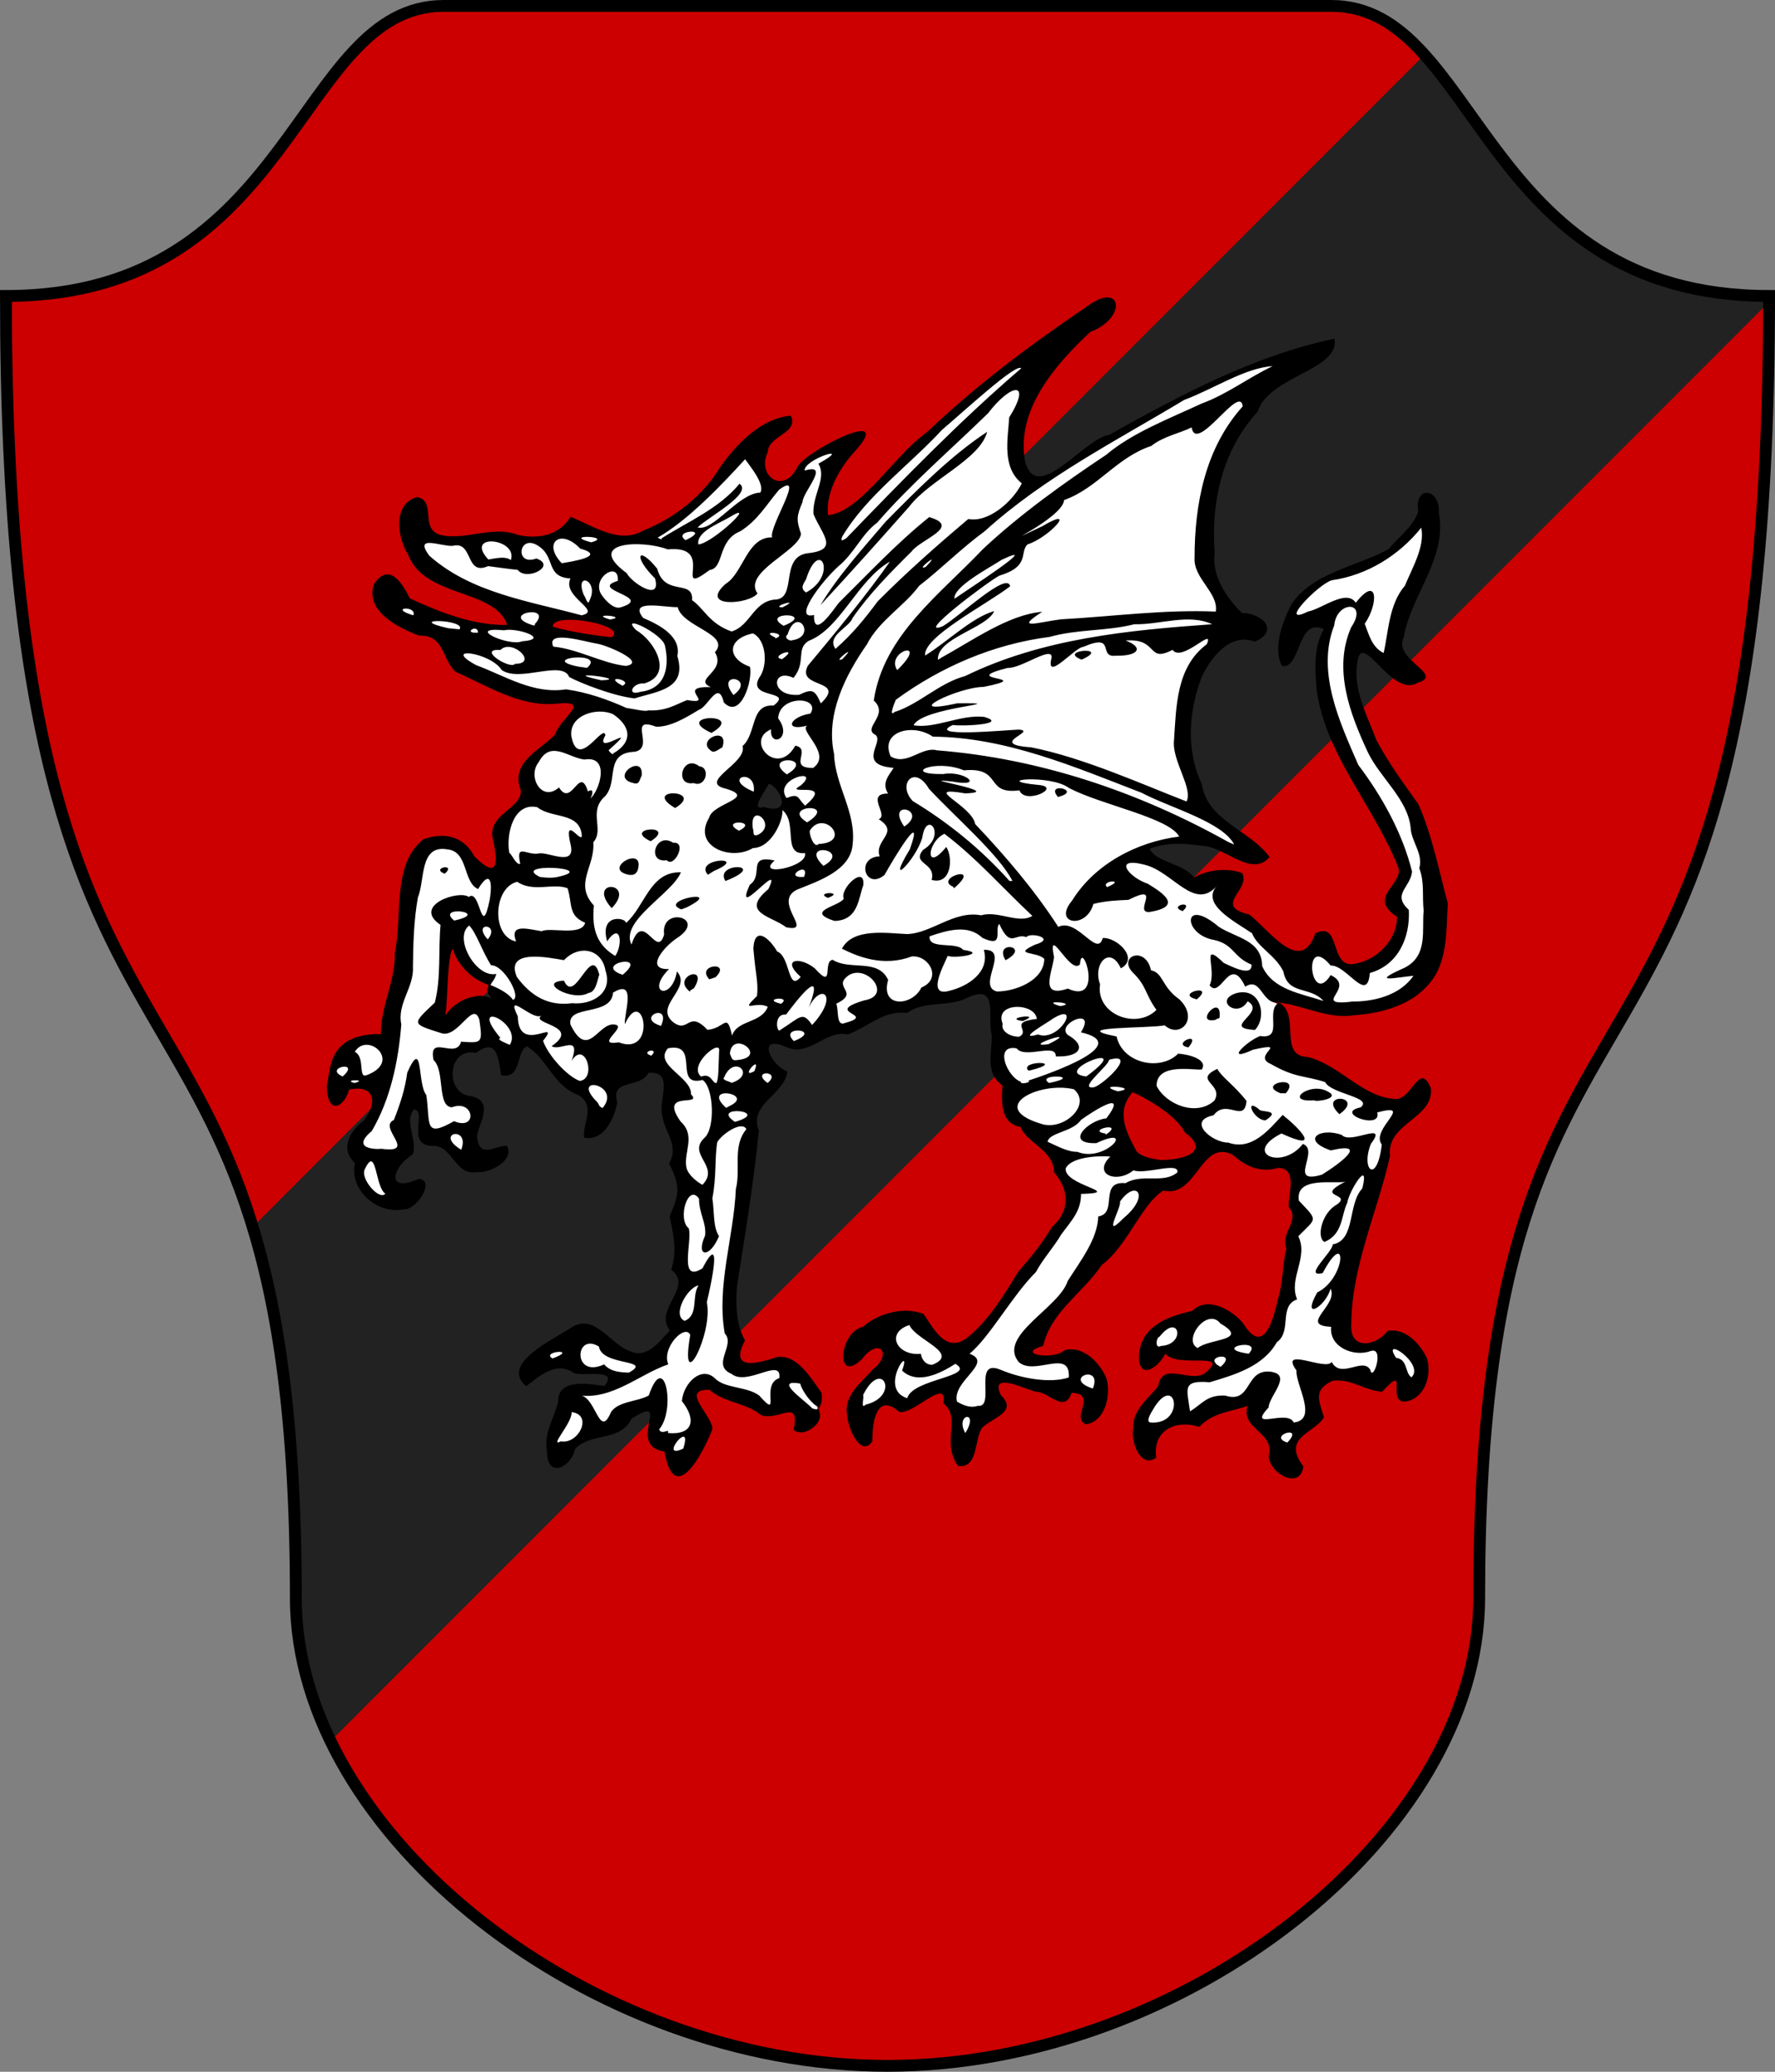 <?xml version="1.0" encoding="utf-8" standalone="no"?>
<!DOCTYPE svg PUBLIC "-//W3C//DTD SVG 1.1//EN" "http://www.w3.org/Graphics/SVG/1.1/DTD/svg11.dtd">
<svg width="120px" height="140px"
     viewBox="0 0 300 350"
     id=""
     xmlns="http://www.w3.org/2000/svg">
    <rect x="0" y="0" width="300" height="350" fill="#808080" stroke="none"/>
    <defs>
        <style type="text/css"><![CDATA[
            .shield {
                fill: #cc0000;
            }
            .border {
                fill: none;
                stroke: #000000;
                stroke-width: 2;
            }
            .pattern {
                fill: #222222;
            }
            #charge_fill {
                fill: #ffffff;
            }
            #charge_outline {
                fill: #000000;
            }
        ]]></style>
        <style type="text/css"><![CDATA[
            .pattern {
                clip-path: url(#boundary);
            }
        ]]></style>
        <clipPath id="boundary">
            <path d="M 75,1 C 50,1 50,50 1,50 C 1,200 50,150 50,270 C 50,310 100,349 150,349 C 200,349 250,310 250,270 C 250,150 299,200 299,50 C 250,50 250,1 225,1 C 200,1 100,1 75,1 z" id="boundary-italian" class="boundary" />
        </clipPath>
    </defs>

    <g>
        <path d="M 75,1 C 50,1 50,50 1,50 C 1,200 50,150 50,270 C 50,310 100,349 150,349 C 200,349 250,310 250,270 C 250,150 299,200 299,50 C 250,50 250,1 225,1 C 200,1 100,1 75,1 z" id="italian" class="shield" />
        <path d="M 275,-25 L 0,250 L 0,350 L 325,25 z" id="bend_sinister" class="pattern" />
        <path id="charge_fill" d="m 186.94,50.8 c -4.98,1.93 -9,5.94 -13.47,8.84 -9.05,6.91 -17.81,14.23 -25.48,22.69 -2.37,2.38 -4.93,5.06 -8.49,5.28 -0.86,-5.58 3.28,-9.9 6.28,-13.97 -0.49,-0.85 -2.69,0.59 -3.66,0.81 -3.2,1.54 -6.38,3.39 -8.21,6.5 -2.55,2.56 -6.22,-1.07 -4.91,-3.93 0.15,-2.67 2.76,-3.54 4.31,-5.29 0.51,-2.01 -2.6,0 -3.4,0.13 -6.99,3.57 -9.17,12.04 -16.1,15.75 -3.65,2.22 -7.96,4.74 -12.25,2.56 -1.738,-0.48 -3.521,-1.92 -5.06,-2.06 -2.493,3.73 -7.646,3.42 -11.469,2.25 -3.955,-0.44 -8.84,2.32 -12.219,-0.38 -1.674,-1.26 0.07,-5.34 -2.562,-5.37 -3.688,1.76 -2.19,6.78 -0.562,9.53 3.317,6.6 13.691,4.54 16.5,11.31 0.06,1.48 -3.508,0.27 -4.876,0.31 -4.318,-0.8 -8.684,-2.34 -12.5,-4.43 -0.766,-1.61 -2.565,-5.11 -4.593,-3.13 -2.491,3.06 1.52,6.61 4.381,7.7 2.235,1.34 5.744,0.8 6.655,3.84 0.799,2.91 3.087,4.15 5.732,5.15 4.606,2.34 9.7,4.24 15.013,3.44 2.316,0 1.147,2.69 -0.103,3.47 -1.442,2.28 -3.209,4.37 -5.531,5.88 -2.041,1.42 -2.732,4 -1.835,6.21 -0.385,3.37 -6.069,4.32 -4.625,8.25 0.273,1.43 1.209,5.19 -1.25,4.94 -3.214,-1.01 -4.024,-5.71 -7.875,-5.35 -5.172,-0.34 -6.502,5.92 -6.753,10 -0.242,6.65 -0.912,13.32 -2.778,19.63 -0.425,2.12 0.162,4.62 -2.75,3.94 -4.062,0 -6.708,3.76 -6.649,7.56 -0.306,0.96 -0.09,4.38 1.555,3.12 0.982,-1.15 1.118,-2.97 3.063,-2.53 2.859,-0.34 3.721,3.23 2.156,5.1 -1.459,1.95 -4.773,4.31 -2.844,7 1.288,1.4 0.02,4.15 1.813,5.71 2.246,3.6 9.658,3.97 9.75,-1.31 -1.349,-0.36 -4.214,1.61 -4.969,-0.65 -0.437,-2.39 2.374,-3.52 3.063,-5.19 0.08,-2.21 -1.801,-5.8 0.593,-7.16 2.975,0.73 -0.716,5.87 2.781,6.16 3.761,-0.55 4.379,5.38 8.188,4.44 1.755,-0.11 4.83,-1.35 4.312,-3.44 -1.657,0.55 -4.629,1.48 -5.062,-1.13 -0.837,-2.28 2.659,-5.42 0.03,-7.06 -3.899,0.16 -5.749,-5.2 -2.969,-7.75 1.38,-1.16 3.287,-0.63 4.719,-1.65 2.851,-0.58 2.514,3.48 3.407,4.74 2.519,-0.23 1.344,-5.05 3.906,-4.87 3.517,2.24 4.921,7.04 9.094,8.5 2.543,1.52 0.577,5.02 0.968,6.91 3.275,-0.29 4.605,-4.39 4.285,-7.19 0.64,-2.63 4.74,-1.4 5.59,-3.85 2.65,-0.69 4.06,2.01 3.3,4.25 -1.65,4.08 3.11,7.7 1.08,11.6 1.73,2.69 1.66,6.16 0.1,8.94 0.75,2.86 1.01,6.19 0.4,8.9 3.5,3.15 -3.26,7.09 -0.28,10.44 -1.93,2.36 -5.05,5.75 -8.31,3.59 -2.75,-1.33 -5.3,-5.9 -8.687,-3.72 -2.902,2.19 -7.714,3.47 -8.625,7.38 0.103,1.99 1.706,0.99 2.687,0 1.847,-1.51 4.52,-1.95 6.532,-0.5 1.696,0.52 5.433,-0.99 5.813,1.56 -0.55,2.87 -4.008,0.56 -6.032,1.25 -3.07,0.1 -2.188,3.75 -3.438,5.6 -0.85,2.22 -1.734,5.6 0.06,7.5 2.781,0.1 2.37,-3.92 4.937,-4.38 2.653,-1.16 6.233,-0.83 7.693,-3.81 0.96,-0.87 3.99,-2.42 3.91,0 -0.57,1.99 -0.94,5.45 2.03,5.43 0.95,0.72 0.59,4.81 2.84,4 2.31,-1.87 4.02,-4.97 4.53,-7.81 -0.44,-1.98 -3.66,-4.11 -2,-6.12 2.53,-1.59 4.52,1.75 7.1,1.91 2.44,0.49 4.35,3.18 7,1.71 1.6,-1.02 3.68,0.36 2.9,2.31 -0.14,1.73 2.74,0.3 3.13,-0.78 0.21,-1.28 0.1,-2.54 0.5,-3.84 -1.32,-2.69 -3.45,-6.44 -6.94,-6.31 -2.02,0.51 -6,2.35 -6.88,-0.6 0.15,-1.74 1.13,-3.03 0,-4.65 -1.85,-7.75 1.4,-15.57 1.95,-23.32 0.53,-4.18 1.35,-8.39 0.99,-12.53 0.41,-3.06 4.84,-4.63 4.81,-7.47 -1.57,-0.85 -4.15,-3.7 -2.12,-5.25 2.33,-0.48 4.6,1.96 6.86,0.17 2.01,-1.14 4.33,-2.13 6.7,-2.1 3.01,-1.45 6.07,-3.76 9.59,-3.53 3.4,-2.01 7.89,-0.89 11.32,-2.91 2.62,-0.99 3.63,2.21 3.24,4.25 0.64,3.31 -0.73,6.9 0.66,10 2.64,1.64 0.11,5.58 2.6,7.5 2.04,0.44 2.51,2.53 4.29,3.66 1.95,1.19 2.96,3.24 3.52,5.28 2.43,2.73 2.05,7.22 -0.85,9.4 -2.89,4.65 -6.74,8.56 -9.4,13.38 -2.27,2.43 -4.49,6.69 -8.34,6.18 -3.25,-0.65 -3.31,-5.76 -6.94,-5.28 -3.59,-0.2 -6.83,1.93 -9.38,4.07 -0.65,1.03 -1.83,3.56 -0.4,4.28 1.89,-0.58 3.67,-4.55 5.84,-2.38 0.88,3.03 -3.08,4.55 -4.38,6.78 -2.54,2.5 -1.63,7.31 1,9.13 1.75,-0.42 0.4,-3.22 1.29,-4.5 0.32,-2.66 3.37,-3 5,-1.25 2.58,-0.29 4.61,-3.83 7.25,-2.85 0.43,1.08 0.39,2.08 1.28,2.97 1.27,2.78 -1.06,7.01 1.59,9 3.14,-0.98 1.14,-6.17 4.38,-7.31 1.59,-0.66 4.02,-2.54 1.78,-4 -1.2,-1.51 0.19,-3.56 2.03,-2.72 3.07,0.78 6.03,1.86 8.84,3.19 1.23,-0.46 1.32,-2.37 3.03,-1.31 2.42,0.89 -0.39,3.84 1.03,5.03 4.23,-1.3 3.92,-7.83 0.79,-10.13 -1.56,-1.62 -3.95,-1.88 -5.75,-0.68 -1.36,0.23 -4.81,0.74 -4.5,-1.35 1.14,-0.75 2.23,-1.21 2.4,-2.81 2.11,-4.78 6.73,-8.05 9.72,-12.09 4.33,-3.36 5.66,-9.63 10.41,-12.38 5.14,1.04 5.71,-7.62 10.87,-6.37 2.57,1.36 5.25,3.82 8.47,2.53 3.6,0 2.44,4.69 2.35,7.03 1.81,2.32 -1.43,4.69 -0.47,7.12 -0.98,5.09 -0.84,10.78 -4.03,14.97 -2.76,1.71 -3.86,-2.5 -5.82,-3.59 -1.82,-1.45 -4.69,-2.2 -6.5,-0.34 -4.21,0.37 -10.05,3.9 -8.18,8.81 1.64,0.57 2.72,-1.79 3.46,-2.91 2,2.8 6.38,0.23 8.54,2.25 -0.1,2.67 -3.68,3.42 -5.88,2.59 -1.55,-0.62 -3.37,0 -3.41,1.79 -2.4,2.4 -5.02,5.52 -3.93,9.15 0.1,1.15 1.56,3.41 2.72,2.22 -0.77,-4.22 4.19,-6.9 7.65,-5.34 2.34,-2.45 6,-2.63 9.03,-3.82 -2.01,4 4.23,5.08 3.47,8.91 -0.5,2.08 3.09,4.89 4.56,2.81 0.1,-1.52 -1.94,-3.34 -0.68,-5.09 1.06,-2.31 5.73,-2.9 3.71,-5.94 -1.35,-3.57 3.22,-5.79 6.04,-4.25 2.17,0.63 4.78,2.43 6.25,0 2.14,-1.55 1.41,1.88 1.93,2.97 4.48,0.45 5.41,-6.75 2.13,-9 -1.38,-1.68 -4.12,-2.7 -5.5,-0.62 -1.99,1.8 -6,0.84 -5.59,-2.35 -0.17,-10.91 5.41,-20.92 6.87,-31.4 1.25,-3.71 7.16,-4.67 6.47,-9.1 -0.86,-2.44 -2.31,0.82 -3.22,1.53 -2.71,2.39 -6.57,-0.25 -9.12,-1.78 -2.97,-2.12 -6.09,-4.12 -9.66,-4.81 -3.2,-2.24 0,-7.78 -4.13,-9.46 -0.17,-0.94 4.22,0.31 5.73,0.77 6.76,2.32 15.33,1.27 20.4,-4.06 3.05,-3.88 3.03,-9.36 2.72,-14.12 -1.88,-7.03 -2.93,-14.67 -7.97,-20.33 -3.72,-5.45 -7.05,-11.72 -7.19,-18.42 -0.32,-1.66 1.05,-4.36 2.84,-2.63 2.22,1.58 4.52,5.79 7.6,4.63 1.33,-0.1 1.62,-1.08 0.44,-1.72 -1.94,-1.51 -4.08,-3.81 -2.78,-6.41 1.75,-7.21 7.6,-13.73 5.68,-21.53 0,-2.06 -3.03,-1.96 -2.44,0.31 0.1,3.3 -3.36,5.19 -5.15,7.53 -5.75,3.33 -14.41,4 -17.13,11.03 -0.91,2.32 -2.09,5.69 -0.65,7.82 2.47,-1.5 1.92,-7.02 5.87,-6.5 2.59,0.16 -0.17,2.51 0.1,4 -1.99,11.71 5.91,21.64 11.1,31.37 1.04,2.63 4.2,5.9 1.75,8.6 -1.87,1.5 -1.8,4.28 0.65,5.12 0.16,4.76 -4.5,9.22 -9.15,8.62 -2.51,-0.71 -1.58,-4.72 -3.88,-5.43 -1.64,0.43 -1.77,3.41 -3.97,3.34 -4.64,-0.35 -6.53,-5.96 -10.87,-7.03 -2.52,-1.86 1.46,-4.02 0.81,-6.22 -2.59,-0.81 -5.53,-0.42 -7.84,0.97 -2.04,-2.87 -6.66,-2.36 -8.13,-5.72 5.18,-2.06 11.32,-1.19 16,1.75 1.27,0.62 3.44,1.06 4.29,-0.22 -3.53,-4.14 -10.36,-6.07 -11.26,-12.09 -3.15,-7.12 -2.36,-16.3 2.6,-22.38 1.65,-2.12 4.51,-3.09 7.03,-2.43 2.27,-0.56 1.33,-3.29 -0.69,-3.47 -3.3,-0.13 -4.87,-3.83 -6.18,-6.47 -1.24,-4.51 -0.69,-9.45 -0.16,-14.1 0.87,-5.54 3.6,-10.61 7.06,-14.9 2.4,-5.36 10.02,-5.53 12.75,-10.34 -0.1,-1.48 -3.19,0.5 -4.41,0.43 -11.91,3.34 -22.65,9.45 -33.5,15.13 -4.37,1.57 -7.21,6.93 -12.15,6.87 -3.46,-1.66 -2.54,-6.84 -1.83,-9.92 1.81,-6.26 6.29,-11.06 10.92,-15.39 1.82,-0.65 4.8,-2.55 3.72,-4.72 -0.27,-0.1 -0.56,-0.21 -0.84,-0.12 z m 50.09,185.43 c -0.1,0 0,0.1 0,0 z m -140.78,-132 c 2.746,0.24 6.28,0.25 8.06,2.53 -0.1,2.58 -3.55,0.82 -5.147,0.89 -1.953,-0.62 -5.231,-0.35 -6.225,-1.92 0.265,-1.39 2.169,-1.47 3.312,-1.5 z m 33.84,27.72 c 2.17,0.52 3.94,4.88 0.85,5.19 -1.11,-0.39 -3.37,0.47 -3.35,-1.28 0.49,-1.32 1.49,-3.61 2.5,-3.91 z m -52.996,28.28 c 0.682,2.88 3.28,4.96 5.937,5.85 -0.55,1.46 0.582,2.49 1.094,3.81 -2.818,-2.47 -6.866,-0.33 -8.719,2.03 -1.516,-0.58 0.224,-4.51 -0.225,-6.4 0.426,-1.93 -0.391,-4.94 1.757,-6 l 0.106,0.48 0.05,0.23 z m -21.25,22 c 0.256,0.13 -0.09,-0.43 0,0 z m 135.816,1.85 c 4.43,1.9 8.18,5.13 10.81,9.03 0.55,2.88 -3.56,3.27 -5.59,3.37 -2.91,0.2 -5.82,-1.15 -6.5,-4.22 -1.4,-2.62 -1.41,-6.24 0.93,-8.31 l 0.35,0.13 z"/><path id="charge_outline" d="m 210.46,166.69 c -2.63,-5.68 -4.11,2.23 -6.02,-0.23 1.3,-2.67 -1.69,-7.7 2.4,-3.78 0.68,0.27 4.86,2.61 4.68,0.28 -3.14,-1.29 -2.93,-3.39 -6.29,-4.16 -5.38,-0.9 -5.43,-7.46 0.76,-2.23 2.94,1.91 7.27,2.22 7.33,6.63 1.78,4.03 6.62,4.65 10.36,5.9 -2.23,-2.56 -6,-0.92 -6.77,-4.97 -1.32,-2.77 -4.35,-4.07 -5.3,-6.47 -3.06,-2.06 -8.82,-4.99 -5.85,-8.09 -3.85,4.5 -7.41,-2.23 -12.25,-3.47 -5.53,-1.44 -2.76,2.12 0.46,3.19 2.45,1.49 6.17,3.85 0.26,4.79 -2.72,0.13 2.39,-5.02 -3.5,-2.06 -2.23,0.1 -3.84,0.18 -5.93,0.69 -1.2,4.35 -6.94,3.41 -3.61,-0.55 3.83,-6.19 10.98,-9.95 18.11,-10.83 -1.69,-3.21 -13.3,-5.37 -18.64,-8.22 -3.24,-2.37 -13.53,-1.3 -5.12,-0.5 4.05,0.36 -2.3,3.42 -3.24,0.91 -6.01,0.79 -2.74,-3.99 -9.39,-3.38 -4.95,-2.05 -10.73,0.72 -3.48,0.63 3.55,-0.66 7.16,2.3 1.56,1.27 -7.29,-0.79 9.39,1.78 2.13,1.99 -7.71,-1.3 1.17,1.99 1.7,5.19 5.12,5.4 10,11.11 14.05,17.37 3.18,-1.61 6.59,5.32 7.51,1.88 2.26,-0.19 6.27,3.4 3.06,5.12 -1.86,-4.02 -4.81,-0.71 -3.51,2.7 -0.78,5.07 6.15,7.72 9.53,4.32 -1.9,-2.59 -1.62,-3.97 -3.91,-6.22 -2.82,-2.78 2.04,-4.79 2.99,-0.47 2.13,0.47 1.73,2.76 4.78,4.9 3.42,3.3 0.1,6.72 -2.47,4.4 -2.65,0.54 -16.81,0.18 -8.13,1.88 0.98,4.54 7.38,5.95 10.41,2.9 2.03,0.14 5.07,1.07 3.98,2.68 -1.52,0.14 -7.64,-1.16 -7.63,2.77 1.6,3.19 6.82,5.24 9.78,2.47 1.62,-2.82 -3.71,-3.37 0.48,-5.35 0.76,1.43 2.87,2.75 4.94,5.43 -0.37,3.89 -3.36,-0.51 -5.58,2.42 -4.65,0.95 -0.16,4.66 2.5,4.61 3.96,1.41 6.8,-2.11 9.19,-4.68 2.97,2.38 6.69,6.31 -0.21,3.14 -6.65,3.37 0.1,6.3 3.63,1.76 2.96,1.15 -2.76,6.98 3.23,5.19 3.17,-1.96 7.98,-5.62 1.48,-4.09 -5.13,-1.76 -1.86,-3.97 1.87,-2.61 1.46,1.69 7.92,-2.49 4.91,1.5 -1.77,4.45 1.05,6.91 1.84,0.13 -2,-2.62 5.75,-7.16 -0.77,-5.44 0.86,3.06 -7.43,0.1 -2.81,-0.85 2.19,-1.72 -4.98,-2.25 -5.99,-4.27 -3.48,-1.15 -4.97,-0.64 -9.2,-3.07 -3.34,-1.41 3.48,-3.84 -2.98,-2.41 -5,2.32 -1.05,-1.46 1.2,-2.31 4.09,0.65 0.76,-4.27 3.18,-5.66 -2.96,0.46 -2.94,-4.45 -5.71,-2.67 z m -73.04,70.35 c -0.91,-0.76 -1.95,-2.38 -2.18,-3.31 -4.62,-0.77 0.66,2.72 2.06,4.21 0.44,0.11 0.76,0.27 1.13,0 -0.13,-0.3 -0.55,-0.43 -1.01,-0.86 z m 1.19,2.08 c 0,0.52 -0.25,1.12 -0.73,1.63 -0.96,1.02 -2.63,1.71 -3.75,0.83 1.17,-5.6 -2.51,-1.39 -5.52,-2.53 -2.54,-2.1 -6.22,-2.05 -8.68,-4.26 -5.16,-0.1 0.53,4.27 0.47,6.67 -1.71,4.38 -6.46,13.16 -8.1,3.76 -6.68,-0.96 1.59,-10.02 -5.55,-5.56 -1.93,3.97 -6.77,2.27 -9.543,5.09 -0.598,3.1 -4.744,5.17 -4.752,0.52 -0.613,-3.23 1.295,-5.91 1.882,-8.42 -0.111,-3.99 5.052,-3.11 7.793,-2.7 2.6,-3.05 -3.519,-1.57 -5.133,-2.18 -3.013,-2.16 -5.816,0.55 -8.076,2.21 -4.534,-3.81 4.904,-8.03 7.636,-9.9 3.893,-2.56 6.623,2.87 9.863,3.96 2.97,1.41 5.01,-1.61 6.81,-3.47 -2.86,-3.58 4.12,-7.36 0.21,-10.27 1.08,-3.21 0.33,-6.01 -0.25,-9.04 1.65,-3.82 1.85,-4.99 -0.1,-8.91 1.71,-3.02 -0.65,-5.08 -1.14,-7.95 -0.8,-2.58 2.18,-7.73 -2.35,-7.36 -1.42,2.79 -6.51,0.84 -5.26,4.99 -0.54,2.72 -2.26,6.6 -5.593,5.97 -0.444,-2.32 2.203,-5.48 -1.17,-7.29 -4.091,-1.55 -5.041,-6.04 -8.517,-8.14 -1.849,0.73 -0.833,5.66 -4.373,4.87 -0.466,-3.05 -0.722,-6.38 -4.232,-3.77 -4.863,-1 -5.325,6.91 -0.938,7.29 4.106,0.78 1.449,4.56 1.11,6.72 0.275,4.08 3.061,1.62 5.027,1.68 1.416,2.4 -2.843,4.71 -5.097,4.45 -3.672,0.67 -4.109,-4.6 -7.42,-4.41 -4.643,-0.1 -0.869,-5.9 -3.157,-6.18 -1.784,1.97 0.698,5.37 -0.243,7.62 -3.313,2 -4.788,6.65 1.07,4.12 2.842,0.22 -0.399,5.37 -2.671,5.16 -4.429,0.82 -9.141,-3.28 -8.148,-7.84 -2.569,-2.33 -0.878,-5.42 1.451,-7.14 2.413,-2.93 2.016,-6.19 -2.431,-5.26 -0.857,3.05 -3.636,4.4 -3.775,-0.52 0.193,-1.16 0.385,-2.31 0.578,-3.47 l 0.04,0.1 c 0.961,-4.76 5.202,-5.55 8.542,-5.5 -0.08,-4.71 2.454,-8.91 2.332,-13.69 1.342,-6.16 -0.551,-15.06 4.883,-19.24 3.56,-1.21 6.727,-0.51 8.577,2.91 4.242,4.3 3.958,0.68 3.052,-3.19 -0.641,-4.03 5.034,-4.95 4.786,-7.96 -1.903,-4.79 3.422,-6.85 5.807,-9.45 0.734,-2.66 6.35,-5.83 0.362,-5.2 -6.217,0.67 -11.833,-3.03 -17.256,-5.4 -2.34,-2.36 -1.843,-6.21 -6.151,-6.1 -3.513,-1.33 -9.114,-4.14 -7.598,-8.65 2.534,-3.93 4.885,-0.11 6.073,2.37 5.206,2.38 10.641,4.57 16.457,4.49 -1.939,-6.1 -14.075,-4.58 -16.75,-11.9 -1.841,-2.89 -2.615,-8.61 1.53,-9.71 3.354,0.67 0.368,5.34 3.914,6.39 4.06,1.04 8.818,-1.66 13.094,0 3.947,0.9 7.318,-0.3 8.918,-3.05 3.887,1.53 8.297,4.74 12.377,2.28 5.29,-2.1 10.06,-5.88 13.01,-10.82 2.84,-3.92 6.84,-8.07 11.85,-8.56 1.4,3.07 -3.84,3.31 -3.9,6.19 -1.92,3.96 2.67,7.39 5.11,2.34 1.89,-2.92 16.93,-10.35 9.36,-2.22 -2.46,2.75 -4.74,6.92 -4.28,10.51 5.51,-0.49 11.31,-10.28 16.78,-14.06 8.27,-7.91 17.52,-14.79 26.97,-21.19 5.89,-4.41 6.95,1.84 0.56,4.31 -5.95,5.57 -12.56,13.14 -11.02,21.82 1.92,7.55 10.06,-3.91 14.22,-4.44 12.02,-6.72 24.53,-13.41 38.08,-16.25 1.03,5.29 -11.14,6.3 -12.98,12.34 -5.96,6.44 -7.93,15.34 -7.26,23.88 -0.56,3.86 2.1,7.65 4.59,10.11 3.45,0 6.44,3.03 2.18,4.85 -4.13,-1.54 -7.34,2.56 -8.94,5.91 -2.22,5.79 -2.74,12.41 0,18.17 0.92,6.19 8.14,7.75 11.45,12.31 -2.92,3.41 -7.32,-1.39 -10.82,-1.84 -3.16,-0.41 -6.4,-0.79 -9.44,0.45 1.08,2.3 5.56,2.39 7.52,4.83 2.34,-1.34 5.67,-1.66 8.09,-0.73 1.56,2.82 -5.07,5.51 1.23,7.01 3.26,2.48 8.66,10.38 11.15,3.17 4.3,-2.19 2.41,5.66 6.34,5.18 3.87,-0.48 7.44,-3.89 7.48,-7.97 -5.02,-3.18 0.79,-5.41 0.27,-8.14 -3.94,-10.3 -12.25,-18.91 -13.85,-30.06 -0.3,-3.55 -0.59,-7.15 1.18,-10.41 -4.54,-2.05 -3.8,6.78 -7.04,6.23 -1.58,-2.91 0,-7.31 1.53,-10.33 3.59,-5.48 11.08,-6.43 16.5,-9.43 1.57,-2 3.98,-3.53 4.98,-6.31 -0.74,-4.54 3.75,-4 3.48,0.19 1.48,7.58 -4.72,13.96 -5.93,21.03 -1.9,3.8 7.06,6.32 2.35,7.68 -4.3,2.72 -9.35,-8.95 -10.16,-3.62 -0.86,4.67 1.6,9.09 3.21,13.34 2.02,3.85 4.64,7.35 7.09,10.82 2.35,5.34 3.45,11.16 4.96,16.72 -0.32,5.02 0.1,10.56 -3.83,14.32 -2.95,3.06 -7.76,4.33 -12.13,4.6 -4.33,0.68 -8.48,-1.7 -12.57,-2.15 3.73,2.03 -0.2,9.02 4.82,9.19 5.33,1.28 9.22,6.7 14.62,7.09 2.96,0.52 4.25,-6.58 6.22,-1.83 0.6,5.17 -7.56,5.86 -6.9,11.49 -2.11,9.45 -6.53,18.69 -6.54,28.44 -0.31,4.47 4.29,3.63 6.11,1.1 2.95,-0.58 5.48,2.09 6.67,4.6 0.89,3.01 -0.43,6.92 -3.75,7.35 -3.16,0 0.82,-6.73 -3.82,-1.68 -3,-0.22 -5.18,-2.23 -8.37,-1.87 -3.14,1.53 -2.48,2.97 -1.46,6.18 -1.56,2.7 -7.23,3.34 -3.49,8.29 -0.48,4.11 -5.8,1.18 -5.84,-1.74 1.12,-4.02 -4.82,-4.54 -3.57,-8.46 -3.18,1.05 -5.91,1.15 -8.18,3.54 -3.79,-1.27 -7.93,0.44 -7.27,5.19 -2.7,1.96 -4.38,-2.8 -3.88,-5 -0.18,-3.06 2.76,-5.19 4.19,-7.05 0.72,-4.33 5.3,-0.56 7.85,-2.16 4.8,-3.95 -4.52,-0.77 -6.63,-3.35 -1.38,2.73 -4.8,4.58 -4.41,-0.1 0.51,-4.69 5.11,-6.28 8.94,-7.11 2.6,-2.66 6.86,-0.1 8.63,2.08 3.55,5.81 5.18,-1.02 5.9,-4.16 0.86,-2.69 0.71,-5.64 1.41,-8.53 -1.02,-2.76 2.37,-4.57 0.39,-6.98 0,-2.59 1.45,-6.42 -1.74,-6.6 -2.97,0.89 -5.46,-0.18 -7.69,-2.18 -5.41,-2.84 -6.09,7.37 -11.76,6.02 -3.78,2.38 -6.01,9.32 -10.42,12.58 -3.09,4.67 -8.59,7.88 -9.88,13.65 -5.01,1.46 1.97,2.46 3.61,0.73 3.24,-0.81 6.04,2.22 7.1,4.85 0.79,2.92 -0.33,7.26 -3.49,7.68 -2.68,-1.1 2.06,-5.12 -2.41,-5.32 -1.28,3.58 -3.7,-0.13 -6,-0.17 -2.09,-0.5 -7.9,-3.53 -5.98,0.56 2.98,2.83 -1.45,3.82 -3.14,5.51 -1.39,1.88 -0.58,6.89 -4.08,6.46 -2.96,-4.12 0.69,-7.96 -2.49,-10.6 0.83,-4.68 -5.4,2.3 -7.53,1.42 -3.62,-3.16 -4.51,1.39 -4.47,5.01 -1.99,2.92 -4.19,-2.45 -4.23,-4.27 -0.76,-3.48 2.44,-5.68 4.29,-7.86 3.45,-2.65 1.09,-5.59 -1.83,-1.75 -4.54,4.42 -3.9,-4.56 0.18,-5.46 2.61,-2.34 6.96,-3.45 10.24,-2.18 1.67,2.37 3.77,6.85 7.45,3.96 3.65,-2.95 6.17,-7.22 8.62,-11.15 2.14,-2.47 3.93,-4.65 5.61,-7.46 3.37,-2.98 2.73,-6.61 0.38,-9.27 0,-3.72 -4.56,-4.86 -5.69,-7.69 -3.41,-0.51 -3.2,-4.33 -3.04,-6.98 -3.05,-2.11 -1.69,-5.7 -1.81,-8.52 -0.78,-3.11 1.25,-8.85 -4.17,-6.27 -3.25,1.61 -7.02,0.37 -10.14,2.52 -3.99,-0.45 -6.51,2.35 -10,3.64 -3.79,-0.8 -6.64,3.96 -10.51,2.1 -4.88,-2.16 -2.69,3.02 0.28,4.16 -0.42,3.94 -6.64,5.48 -4.81,10.01 -0.87,8.78 -2.35,17.66 -3.72,26.4 -0.2,3.18 -0.11,6.4 1.37,9.03 -2.89,5.44 2.6,3.74 5.39,2.82 3.38,-0.57 5.73,3.52 7.55,6.02 0.14,1.22 0,1.85 -0.42,2.61 0,0.72 0.16,0.96 0.18,1.22 z m 75.26,-49.84 c -2.08,-0.1 -3.58,-3.93 -1.08,-1.88 0.15,0.58 3.99,0 1.08,1.88 z m 12.51,-1.05 c -3.91,-3.72 4.53,-3.22 0,0 z m -4.29,-2.34 c -5.24,0.37 -0.7,-3.23 2.34,-1.48 2.24,1.12 -1.87,1.8 -2.34,1.48 z m -5.65,-1.19 c -4.26,-1.61 3.69,-3.28 0.88,0 l -0.55,0 z m -15.57,-7.75 c -3.1,-0.54 2.42,-2.98 0,0 z m 11.24,-2.96 c -5.92,-0.3 2.08,-2.93 -1.24,-4.84 -1.69,2.99 -5.8,-0.18 -1.88,-1.38 4.17,-1.05 5.18,4.11 3.12,6.22 z m -6.63,-1.71 c -3.87,0.86 1.02,-4.63 0.65,-0.52 0.12,0.39 -0.56,0.27 -0.65,0.52 z m -3.2,-3.45 c -3.99,-0.94 3.35,-2.85 0,0 z m -2.39,-14.9 c -2.61,-0.92 2.15,-1.97 0,0 z m -21.08,-19.29 c -2.28,-2.68 4.34,-1.1 0,0 z m -63.33,110.08 c 1.74,-5.44 -4.42,2.13 0,0 z m 102.1,-1.02 c 3.04,-3.17 -3.51,-1.11 0,0 z M 94.787,243.5 c 2.998,0.54 5.493,-4.49 1.83,-4.94 0.106,1.84 -3.907,6.02 -1.83,4.94 z m 18.083,-1.41 c 4.19,0.4 4.94,-2.18 2.37,-5.4 0.32,-3.13 3.31,-5.94 5.55,-3.88 1.7,1.8 5.41,1.37 7.53,2.95 3.86,4.36 0.1,-1.88 3.39,-2.94 0.48,-3.64 -5.44,1.45 -8.07,-0.72 -3.54,-1.49 0.75,-4.87 -1.15,-6.83 -1.42,-8.04 1.53,-16.28 1.88,-24.4 0.87,-3.42 -0.63,-7.23 1.78,-10.11 -0.79,-1.53 -4.28,0.95 -4.94,2.23 -0.44,3.02 -0.1,5.81 -0.81,9.43 0.37,2.6 0.1,4.83 1.12,6.41 -1.52,3.76 -4.03,3.64 -2.35,-0.1 0.25,-2.18 -1.01,-3.61 -1.03,-6.24 -1.87,-2.64 -3.69,3.5 -1.73,5.02 0.65,2.1 -1.82,9.41 2.31,6.76 3.42,-6.52 1.55,2.39 0.74,5.72 1.13,5.29 -4.67,16.41 -2.8,5.52 -0.88,-1.94 -4.9,2.19 -3.71,4.98 -4.96,1.7 -9.52,6.09 -15.253,5.22 3.063,-0.27 3.493,7.76 5.573,2.84 1.26,-1.86 4.48,-1.73 6.38,-2.8 2.73,-7.94 4.59,2.54 1.75,5.72 0.38,1.09 1.88,-0.31 1.47,0.61 z m 50.28,0 c 2.5,-3.98 -1.86,-3.25 0,0 z m 31.35,-1.77 c 5.82,0.38 4.36,-8.15 0.74,-2.79 -0.38,0.68 -1.85,2.71 -0.74,2.79 z m 24.12,0 c 4.26,-0.43 0.3,-6.44 0.5,-8.8 -3.02,-4.18 5.06,0.18 5.95,-1.44 1.55,2.97 5.27,-0.88 6.53,1.34 0.43,2.22 2.46,-3.92 0.1,-3.19 -2.85,1.08 -7.08,-0.63 -6.72,-4.08 -5.59,-0.25 1.3,-3.64 -0.1,-6.45 -0.75,2.95 -5.07,5.66 -2.25,0.64 4.87,-2.35 5.18,-11.27 0.92,-3.27 -3.41,0.79 1.61,-3.44 1.71,-4.85 3.88,-0.7 2.47,-6.78 4.99,-9.45 1.32,-5.33 -2.29,0.55 -2.54,2.42 -1.05,2.09 -0.69,5.34 -3.87,6.62 -1.37,-0.78 -0.45,-4.93 2.12,-6.32 2.7,-1.98 -4.04,-1.09 1.43,-3.87 -1.52,0.5 -8.55,-1.07 -7.86,3.22 3.3,3.49 3.01,2.85 -0.1,6.01 1.77,3.6 -1.7,7.08 -0.2,10.67 -3.16,1.08 -0.83,5.41 -3.42,7.22 -2.33,4.14 -7.17,5.52 -11.37,6.78 -4.76,-0.4 -3.81,1.13 -3.31,4.9 2.06,-1.2 2.8,-2.81 5.96,-2.65 4.49,1.44 3.29,-4.4 7.5,-4.05 4.05,0.4 -0.1,4.05 -0.17,6.04 -3.79,4.11 3.19,0.2 4.24,2.56 z M 146.3,237.3 c 5.93,-1.42 2.76,-8.04 -0.43,-1.62 0.22,0.32 -0.47,2.54 0.43,1.62 z m 18.94,0.2 c 3.1,0.37 -0.9,-8.01 3.78,-6.13 3.86,1.64 8.72,2.33 11.62,1.33 0.31,-5.02 -5.83,-0.15 -8.48,-2.62 -3.58,-4.43 6.87,-9.12 8.3,-13.68 2.21,-3.47 5.04,-7.08 5.16,-10.9 3.42,-0.51 0,-6.03 4.61,-5.62 2.87,-1.7 6.42,0.18 8.77,-1.83 0.29,-1.84 -5.33,0.41 -7.44,-0.33 -2.79,2.29 -6.99,0.7 -3.9,-2.34 -2.24,-0.16 -6.59,0.1 -7.53,1.98 -0.46,2.91 10.1,4.14 2.58,4.34 0,2.86 -1.5,4.36 -3.31,6.8 -1.3,2.2 -3.19,4.27 -4.32,6.4 -3.93,3.89 -7.81,10.99 -11.21,13.8 4.18,1.53 -3.04,4.62 -2.12,8.09 1.06,0.61 2.27,1.14 3.49,0.71 z m -11.9,-1.29 c 0.86,-3.28 11.83,-3.66 8.13,-5.81 -2.5,1.61 -6.43,3.61 -9.01,1.14 1.87,-5.01 -4.18,3.12 0.88,4.67 z m 31.36,-1.63 c 1.77,-4.3 -5.38,-1.76 0,0 z m 53.86,-1.9 c 2.36,-2.23 -5.24,-7.25 -2.6,-3.29 2.02,0.26 1.46,2.58 2.6,3.29 z m -132.28,-0.79 c 4.23,-2.32 -4.53,-1.05 -5.05,-4.4 -4.088,-2.53 -4.513,5.49 0.87,3.01 1.14,1.26 2.62,1.32 4.18,1.39 z m 100.02,-0.98 c 3.19,-2.8 -3.52,-1.75 0,0 z m -48.72,-0.35 c 4.83,-1.93 -2.85,-4.18 -3.87,-6.71 -4.09,1.29 -2.16,5.27 1.94,4.86 0.12,1.02 0.87,1.9 1.93,1.85 z M 93.377,229.5 c 4.629,-1.72 -2.079,-1.24 0,0 z m 117.673,-0.8 c 2.66,-2.83 -6.63,-0.96 0,0 z m -8.63,-0.96 c 1.92,-1.63 8.9,-1.21 3.84,-4.16 -2.22,-2.83 -6.46,2.85 -3.84,4.16 z m -6.19,-0.36 c 4.29,-0.21 3.05,-5.78 -0.24,-1.57 -0.62,0.17 -0.81,2.16 0.24,1.57 z m -80.51,-4.23 c 2.43,-1.05 1.12,-4.08 2.33,-5.98 -1.76,0.24 -4.59,4.99 -2.33,5.98 z m 74.15,-17.34 c 4.64,-3.82 2.17,-6.71 -0.58,-2.81 0.33,0.88 -3.15,6.65 0.58,2.81 z M 65.127,201.65 c -1.729,-1.06 -1.473,-8.31 -3.435,-4.19 -0.957,1.55 2.442,5.46 3.435,4.19 z m 53.593,-1.49 c 3.08,-3.14 -2.68,-5.12 0.34,-7.93 1.86,-1.62 1.58,-8.5 -0.31,-9.78 -5.12,1.28 -0.26,-6.46 -5.86,-5.35 -2.5,2.82 4.06,4.85 3.9,7.77 2.12,2.21 -5.58,-0.81 -1.77,4.58 2.66,2.46 0.49,5.14 0.99,7.77 0.28,1.32 1.93,2.54 2.71,2.94 z m 77.39,-4.18 c 3.9,0 8.64,-1.4 4.16,-4.65 -1.6,-3.19 -7.34,-6.19 -8.84,-6.82 -2.91,3.24 -1.1,6.78 0.7,10.04 1.02,1.01 2.67,1.18 3.98,1.43 z m -14.02,-1.39 c 4.77,1.93 10.12,-4.71 3.21,-1.47 -5.47,0.18 -1.5,-3.85 1.7,-4.19 3.93,-5.26 -2.56,-0.99 -4.3,0.27 -1.4,2.05 -5.32,2.08 -5.65,3.68 1.51,0.67 3.37,1.74 5.04,1.71 z M 64.377,194.06 c 6.408,0.9 -0.632,-3.57 2.197,-4.86 1.038,-2.65 1.866,-5.09 2.258,-8 2.765,-6.18 1.654,1.89 3.215,3.78 0.725,4.73 -0.516,7.4 4.683,4.43 4.08,1.7 3.42,-3.77 -0.34,-2.35 -2.586,-0.1 -1.127,-6.15 -3.113,-7.98 -0.934,-4.53 3.815,0 4.65,-3.1 3.543,0.25 3.658,0.29 3.094,-3.69 -1.075,-3.42 -3.56,3.14 -6.404,2.26 -5.122,-1.64 -5.035,-1.46 -1.13,-5.17 1.088,-4.25 0.571,-8.77 0.97,-13.13 -4.896,-3.29 3.133,-5.96 4.77,-4.72 2.007,-1.57 2.084,7.62 3.552,0.41 0.631,-4.13 -0.437,-4.37 -1.972,-1.74 -2.601,-1.15 -1.623,-6.4 -5.212,-6.71 -4.725,-0.82 -3.746,5.16 -4.964,8.12 -0.697,3.91 -0.79,7.78 -0.84,11.65 0.225,3.57 -2.711,6.22 -1.964,9.8 -0.488,6.19 -1.82,12.61 -4.994,18.02 -4.126,3.45 2.076,3.04 1.544,2.98 z m 10.79,-46.45 c -2.525,-0.96 2.108,-1.89 0,0 z m 2.78,46.63 c 1.611,-4.15 -4.725,-2.9 0,0 z m 108.943,-2.53 c 3.46,-2.39 -3.62,-0.75 0,-0.2 z m -10.21,-1.69 c 3.56,0.6 7.76,-3.51 4.82,-6 -5.92,-1.42 -15.18,3.21 -4.96,6 z m -52.47,-0.49 c 6.47,-1.86 -4.39,-2.94 0,0 z m -22.38,-2.33 c 3.43,-4.02 -5.783,-5.84 -0.83,-0.95 l 0.38,0.67 z m 21.89,-0.57 c 3.46,-1.98 -5.24,-3.32 -1,0.53 0.2,-0.13 0.84,-0.42 1,-0.53 z m 65.21,-2.26 c 4.13,-0.66 -4.43,-1.36 0,0 z m -3.98,-0.7 c 1.79,-0.62 7.35,-6 2.48,-4.63 0.1,0.92 -5.51,5.12 -2.48,4.63 z M 59.891,182.96 c 2.586,-0.63 -2.193,-0.6 0,0 z m 61.219,0 c 0.38,-0.94 0.3,-2.59 0.43,-5.35 0.41,-2.34 -5.37,2.39 -3.04,4.27 1.75,-0.7 1.89,1.25 2.61,1.08 z m 2.47,0 c 4.37,-1.36 0.43,-4.97 -1.2,-0.92 -0.52,0.47 1.49,0.78 1.2,0.92 z m 6.15,0 c 2.55,-2.1 -3.03,-2.24 0,0 z m 44.04,-0.39 c 3.81,-1.26 17.86,-6.14 8.92,-8.17 2.82,-4.52 -4.41,-1.41 -2.19,0.46 3.17,1.78 2.17,3.78 -2.06,3.61 0.1,-2.38 -5.17,0.51 -6.63,-1.37 -3.89,-0.67 -1.56,4.87 0.71,5.64 -0.1,0.61 2.05,0 1.25,-0.17 z m 0,-1.73 c -1.52,-1.74 6.86,-1.62 0.3,0 l -0.18,0 z m 3.55,2.12 c 6.29,-1.3 -2.54,-1.61 0,0 z m -79.333,-0.35 c 2.923,-0.34 0.91,-7.01 -1.37,-3.41 1.648,-4.69 -1.935,-1.49 -3.38,-2.47 5.107,-3.49 -3.666,-3.71 -1.74,-5.14 -1.622,0.86 -6.172,-4.39 -3.978,0.12 0.08,6.64 7.489,0 4.268,4.13 0.841,2.45 4.067,5.99 6.2,6.77 z m 85.613,-0.75 c 9.01,-6.62 -6.31,-0.75 0,0 z m -125.69,0 c 3.238,-2.83 -3.361,-1.5 0,0 z m 3.977,-0.19 c 6.246,-2.27 0.233,-7.5 -1.918,-3.98 1.789,0.92 0.532,4.4 1.918,3.98 z m 65.613,-0.71 c 1.33,-3.2 -2.66,1.49 0,0 z m -2.71,-1.9 c 5.07,-0.58 -1.02,-5.2 -1.43,-1.07 0.37,0.89 0.31,1.28 1.43,1.07 z m -14.72,-0.71 c 1.6,-1.51 -2.12,-0.72 0,0 z m -23.963,-1.74 c 2.479,-3.68 -7.294,-8.14 -1.529,-1.27 -1.045,0.35 2.303,1.29 1.529,1.27 z m 91.083,-0.2 c 6.08,-3.02 -4.97,0.65 0,0 z m -72.65,-0.33 c 6.65,2.56 4.24,-10.01 1.06,-3.04 -0.13,-1.87 2.08,-7.83 -1.98,-5.35 -0.31,4.1 -7.819,1.94 -7.206,5.39 2.951,6.07 4.686,-0.33 7.396,0 2.53,0.2 -3.56,3.67 0.73,3.02 z m 29.63,-0.2 c 5.16,-1.99 -2.76,-2.75 0,0 z m 38.09,-0.74 c 2,-1.03 -1.96,-2.47 2.98,-3 -0.28,-2.79 -7.27,-2.89 -5.78,0.8 -0.38,1.53 1.78,2.28 2.8,2.2 z m 0.61,-2.65 c -3.74,-0.48 3.75,-1.45 0,0 z m -49.15,2.47 c 0.95,-2.73 4.9,-2.02 6.05,-4.86 -1.97,-1.11 -4.94,1.22 -1.82,-1.85 0.24,-2.41 -0.22,-3.25 -0.62,-8.02 0.22,-4.02 2.82,-1.59 4.02,0.51 2.26,0.84 1.78,7 3.98,4.29 -3.4,-3.01 -0.15,-3.51 2.4,-1.42 3.38,3.78 1.25,-1.25 3,-1.46 2.98,1.87 7.64,-0.32 9.38,3.4 -1.39,4.84 4.13,4.43 5.62,1.28 3.59,-1.49 1.27,-5.49 -1.61,-5.25 -4.79,1.78 -8.98,0.11 -11.82,-1.31 1.87,-3.56 7.57,-2.61 11,-2.47 4.13,-0.1 7.94,-4.04 12.54,-3.17 2.88,-0.85 6.34,1.54 8.64,0.1 -4.94,-4.63 -9.45,-9.78 -14.86,-13.87 -2.99,1.4 -3.32,6.72 0.31,2.22 1.2,1.81 0.87,6.5 -2.47,5.57 0.79,-2.98 -3.46,-2.62 -1.45,-5.07 4.12,-2.49 0.58,-6.9 -0.13,-2.09 -1.04,3.76 -6.42,9.09 -2.1,1.98 2.63,-7.41 -2.94,1.91 -4.28,4.34 -3.29,2.71 -4.92,-3.01 -0.82,-3.14 -1.03,-2.78 3.52,-3.94 -0.17,-6.28 1.8,-0.63 -2.33,-4.33 1.58,-4.33 -1.15,-1.89 0.22,-3.1 0.94,-4.34 -6.35,-0.51 -1.56,-4.34 -3.05,-5.56 -2.38,-1.16 2.44,-3.33 -0.3,-5.81 1.64,-11.08 11.26,-17.97 18.44,-25.58 6.39,-5.97 13.68,-11.16 20.85,-15.94 4.41,-3.73 10.67,-6.11 16.09,-8.64 4.3,-1.56 7.93,-4.39 12.03,-6.33 -4.62,0.26 -10.09,3.91 -14.93,5.7 -11.53,6.93 -23.66,13.06 -33.71,22.17 -3.83,2.79 -7.59,6.54 -11.09,9.23 -2.52,3.42 -6.78,5.88 -8.84,9.9 -3.69,5.29 -7,11.88 -5.55,18.5 0.14,5.32 3.77,9.83 3.14,15.25 -0.29,4.44 -5.82,6.24 -9.34,7.66 -4.42,2.07 3.02,7.41 -1.9,6.38 -2.45,-1.91 -7.86,-2.42 -3,-6.45 2.65,-5.5 -6.12,5.81 -3.14,-0.73 2.45,-1.69 -0.6,-5.12 4.2,-4.1 -3.4,2.89 5.75,1.09 5.12,-1.25 -3.91,0.4 -1.17,-5.11 -3.81,-7.26 0.19,1.53 -1.76,6.37 -4.98,6.41 -3.73,2.27 -10.31,-0.3 -7.41,-5.12 0.58,-2.5 8.2,-3.31 2.83,-4.91 -4.87,-1.13 3.7,-4.31 2.82,-7.2 2.42,-2.12 1.28,-7.14 5.24,-6.84 3.56,-2.69 -4.55,-1.03 -2.42,-4.71 1.44,-1.88 1.32,-6.3 -1.06,-7.49 -4.47,0.95 -4.37,4.29 -0.52,5.63 0.56,2.26 -1.57,9.02 -4.4,6.04 -0.96,-3.94 -2.62,0.74 -4.24,1.26 -2.23,1.35 -4.81,2.9 -7.21,2.84 -4.99,-1.87 -0.1,3.51 -3.58,4.23 -5.24,0.19 -2.73,4.87 -5,7.47 -3.008,2.62 -0.1,5.63 -2.03,7.83 0.31,4.12 -3.323,7 0.1,10.68 -0.434,4.26 0.71,6.79 3.6,8.51 1.29,-1.75 1.03,-5.93 -1.37,-2.47 -1.36,-4.92 3.41,-3.94 3.17,-3.07 3.25,-2.81 4.05,-8.76 9.3,-8.58 -1.39,3.55 -10.36,8.21 -8.35,12.2 2.02,-6.13 4.25,2.66 5.52,-1.7 -0.67,-4.92 7.6,-2.83 2.05,0.69 -2.18,1.49 -5.36,5.3 -1.22,5.15 -4.07,4.06 0.45,5.52 1.33,0.41 2.67,2.91 -4.16,5.87 -0.52,8.65 2.53,1.79 2.44,-2.2 5.69,1.21 3.02,-0.26 3.24,-3.14 4.15,1 z m -7.08,-7.41 c -3.37,-2.52 3.29,-4.88 0.66,-0.61 l -0.66,0.41 z m 3.23,-2.12 c -2.34,-2.52 3.91,-3.1 1.06,-0.33 l -1.06,0.35 0,0 z m 21.12,-9.86 c -5.04,-1.67 0.83,-2.44 1.62,-3.74 -0.75,-1.67 3.64,-5.85 3.3,-2.28 -0.83,2.24 -0.84,5.69 -4.53,6.02 z m -25.82,-1.94 c -4.2,-1.5 7.65,-3.74 0.91,-0.35 z m -11.79,-0.2 c -4.442,-5.04 4.39,-4.53 0,0 z m 36.51,-1.76 c -2.35,-0.98 3.01,-1.11 0.1,0 z m 21.28,-1.83 c -3.59,-1.44 5.01,-4.09 0.19,0.12 l -0.21,0.1 0,-0.18 z m -38.57,-1 c -1.99,-3.28 7.63,-2.97 0,0 z m -16.36,-1.06 c -4.68,-0.98 2.99,-5.29 1.51,-0.68 -0.34,0.7 -0.82,0.76 -1.51,0.68 z m 13.4,0 c -2.48,-2.84 7.22,-3.26 1.06,-0.66 z m -6.94,-2.45 c -3.48,0.53 -1.91,-4.9 1.08,-2.95 2.45,-0.26 0.16,4.35 -1.08,2.95 z m -2.73,-3.21 c -4.97,-2.34 4.65,-2.96 0,0 z m 4.14,-5.61 c -5.89,-3.46 5.26,-3.17 0,0 z m -7.06,-4.22 c -4.17,-0.95 1.84,-5.2 1.4,-1.24 -0.39,0.67 -0.34,1.59 -1.4,1.24 z m 10.19,0 c -3.39,0.58 -1.88,-5 0.96,-2.83 1.94,0.2 1.09,3.68 -0.96,2.83 z m 3.2,-5.29 c -3.29,-1.85 2.95,-4.68 1.65,-0.75 -0.52,0.25 -1.03,0.78 -1.65,0.75 z m -0.2,-3.18 c -6.88,-3.13 6.14,-3.53 0,0 z m 55.2,50.94 c 3.6,1.38 7.47,-5.77 2.43,-2.62 -0.28,0.31 -6.47,3.78 -2.43,2.62 z m -43.53,-0.78 c 3.49,-2.22 3.7,-3.18 5.35,-0.82 4.76,-5.17 1.38,-7.21 -0.56,-2.93 2.87,-7.65 -2.12,-1.11 -3.85,1.18 -2.18,-0.25 -1.55,3.37 -0.94,2.57 z m -20.19,-0.67 c 1.85,-4.14 -4.54,-1.36 0,0 z m 31.11,-0.49 c 5.56,-1.52 -3.97,-1.65 3.24,-3.82 4.77,-0.78 0.66,-6.01 -2.48,-4.33 -3.25,2.13 1.98,2.89 -2.26,4.9 0.48,0.91 -0.1,3.93 1.5,3.25 z m -60.094,-6.01 c 0.181,0 0.419,0 0.689,0 m 3.272,2.11 c 1.495,-0.42 -1.551,-5.94 -3.69,-5.84 -1.516,-2.36 -2.505,-5.5 -3.706,-6.72 -2.72,2.02 1.151,8.94 4.586,8.17 -0.262,1.01 -0.826,1.44 -0.996,1.88 1.613,0.62 3.208,1.55 3.806,2.51 z m -6.707,-3.86 c -1.644,-1.2 -3.201,-3.27 -3.383,-4.77 -1.057,0.48 -0.908,9.42 -1.35,11.1 l 0.14,0 0,0 c 2.064,-3.1 6.647,-3.91 7.847,-2.46 -0.731,-0.93 -0.956,-1.51 -0.863,-1.84 0.05,-0.16 0.173,-0.26 0.166,-0.69 -0.892,-0.36 -1.735,-0.74 -2.557,-1.33 z m 99.2,4.91 c 3.44,-0.54 -3.92,-1.13 0,0 z m -82.473,-0.49 c 3.373,0.33 6.893,-1.73 5.623,-5.49 -0.62,-3.73 -4.487,-4.45 -7.023,-1.78 -2.727,-0.47 -10.026,-1.97 -7.953,2.85 2.356,3.18 5.272,4.97 9.353,4.42 z m 2.74,-1.73 c -2.613,1.54 -8.777,-1.84 -4.14,-2.08 1.88,4.25 4.567,-6.48 5.973,-1.01 -0.34,0.93 -0.56,2.99 -1.833,3.09 z m 32.553,1.83 c 2.01,-1.43 -3.6,-0.85 0,0 z m 96.29,-0.39 c 3.83,0.1 8.34,-1.04 10.59,-4.34 -2.98,0.27 -7.62,1.36 -1.45,-1.38 3.98,-2.06 2.83,-6.39 3.18,-9.62 -0.28,-2.43 0.18,-4.76 -0.74,-7.18 0.72,-2.36 -1.38,-4.57 -1.46,-6.82 -0.49,-4.87 -5.18,-8.44 -7.27,-12.84 -3.02,-6.5 -5.86,-14.01 -2.79,-21.02 3.04,-4.51 -2.45,-4.63 -2.86,-0.33 -3.06,7.86 0.95,16.4 4.08,23.58 4.05,5.35 7.49,11.59 9.08,18.03 -0.33,2.76 -3.44,3.77 -0.55,6.45 0.24,4.6 -1.74,9.3 -6.59,10.66 -0.4,5.3 -3.95,-1.42 -6.62,-1.26 -4.83,-5.82 -3.48,7.23 0,1.61 4.52,2.13 -3.58,5.28 3.63,4.49 l -0.2,0 z m -67.9,-1.79 c 3.21,-0.76 6.96,-3.17 5.88,-6.94 4.59,-0.13 -1.28,6.12 2.2,7.04 3.2,0 7.95,-1.87 8.02,-5.49 -1.21,-1.34 -5.51,-0.57 -1.59,-2.41 3.76,-1.08 -0.83,-2.18 -1.44,-1.28 -1.92,-0.77 -2.65,2.02 -4.58,-2.24 -0.92,1.01 0.98,4.14 -2.86,2.36 -2.41,-2.32 -5.87,-1.31 -8.91,-0.26 -0.26,2.31 4.53,0.84 5.65,2.28 4.36,0.64 -1.48,1.52 -2.59,1.02 -0.72,1.67 -3.6,6.96 0.22,5.92 z m 9.55,-5.18 c -2.11,-3.47 4.5,-2.41 0,0 z m 10.53,4.79 c 6.24,2.87 2.29,-8.67 2.06,-4.12 -1.61,1.98 -5.58,-7.08 -4.39,-1.18 -0.37,2.76 -2.48,6.93 2.33,5.3 z m -75.25,-2.33 c 4.77,-3.91 -5.317,-1.79 0,0 z m -18.003,-5.63 c -1.153,-3.05 1.796,-2.14 4.33,-1.73 1.42,-0.74 6.747,0.9 7.345,-1.43 -2.915,-1.2 -2.13,-3.18 -2.975,-5.83 -2.386,-0.93 -5.883,0.74 -8.498,-1.09 -4.073,0.94 -4.428,9.25 -0.202,10.08 z m -4.79,-0.35 c 2.233,-2.69 -2.778,-3.06 0,0 z m -5.67,-3.18 c 6.455,-1.4 -3.307,-2.66 0,0 z m 110.343,-5.65 c 3.46,-1.42 -1.23,-1.12 0,0 z m -16,-1.06 c -2.33,-4.51 -9.72,-10.82 -14.1,-15.55 -2.44,-4.21 -5.45,-0.76 -2.73,2.08 6.08,3.67 11.6,8.18 16.34,13.49 l 0.49,0 0,0 z m -76.873,-0.66 c 7.393,-1.58 -8.115,-2.48 -2.995,0 0.935,0.15 2.197,0.2 2.995,0 z m 41.653,0 c 1.14,-2.91 -3.81,0.26 0,0 z m 3.28,-1.87 c 5,-2.82 -4.33,-4.21 0,0 z m -51.243,-0.35 c -0.787,-3.62 1.039,-1.32 3.212,-1.76 1.623,-0.24 6.038,2.24 5.346,-1.29 -1.348,-5.59 1.768,-0.28 1.85,-1.69 -0.292,-4.07 -5.085,-2.84 -7.522,-4.82 -3.969,-0.87 -5.299,4.41 -4.746,7.66 0.567,0.53 1.231,2.17 1.86,1.9 z m 50.453,-3.35 c 5.79,-0.27 0.85,-5.96 -1.49,-2.28 -0.24,0.32 0.63,3.17 1.49,2.28 z m 70.26,0.19 c -1.87,-3.9 -10.88,-6.29 -15.65,-8.82 -11.36,-4.38 -22.96,-9.4 -35.33,-9.5 -3.38,-2.34 -9.01,-0.88 -7.12,3.34 2.73,1.65 5.22,-1.73 7.82,-1.03 17.35,1.37 34.08,7.01 49.23,15.48 l 1.05,0.46 0,0.1 z m -80.57,-1.72 c 3.5,-1.73 -1.49,-5.8 -0.83,-1.08 0.26,0.56 -0.18,1.38 0.83,1.08 z m -3.18,-0.71 c 3.63,-1.77 -3.53,-1.91 0,0 z m 27.94,-0.7 c 4.26,-2.84 -3.28,-4.73 0,0 z m -16.41,-0.71 c 5.55,-3.5 -4.73,-2.9 0,0 z m -7.33,-2.61 c 4.96,1.54 2.83,-3.28 0.85,-3.93 -0.19,0.67 -3.46,4.82 -0.85,3.93 z m 6.98,-0.21 c 5.28,-4.45 -4.04,-1.5 -0.69,-3.45 3.51,-3.11 -4.78,-1.11 -2.45,2.15 2.16,-0.8 1.74,-0.11 3.14,1.3 z m 64.47,-0.71 c 1.15,-2.18 -2.47,-6.87 -2.12,-10.27 0.39,-5.79 0.37,-12.44 5.54,-16.29 1.39,-3.14 -4.17,3.15 -5.79,0.95 -4.41,2.3 -2.28,-2.01 -7.93,-1.58 3.18,1.19 2.15,2.66 -1.64,2.56 -3.14,0.41 0.16,-3.93 -5.49,-1.49 -1.39,0 -6.48,6.13 -5.38,1.85 0.24,-2.19 -5.14,1.85 -7.44,1.71 -8.88,2.27 5.26,1.35 -4.07,3.21 -4.25,0 -14.51,4.98 -4.43,2.77 10.25,-0.1 -5.93,0.58 -7.38,3.71 3.62,0.63 7.93,-1.86 11.93,-1.42 4.22,1.24 -3.67,1.63 -5.3,1.37 -4.61,2.13 8.59,0.89 11.13,0.78 3.4,0.23 -5.52,2.46 2.09,2.99 8.84,1.73 19.22,6.43 26.28,9.15 z m -17.73,-23.96 c -4.28,-1.63 5.23,-2.33 0,0 z m -83.173,23.61 c 1.783,-1.43 3.533,-7.48 -0.851,-6.73 -2.738,-0.3 -5.721,-3.39 -7.733,0.43 -1.978,2.43 0.499,6.87 3.424,4.28 2.156,3.52 3.466,-3.94 4.88,0.67 1.693,-0.96 0,2.21 0.28,1.35 z m 27.763,-1.3 c 0.49,-4.2 -5.69,-2.34 0,0 z m 5.59,-2.92 c 5.17,-3.1 -4.52,-3.28 0,0 z m 4.45,-1.1 c 3.31,-2.38 -2.53,-6.32 -1,-7.15 -3.92,1.06 -3.1,-1.46 0.54,-2.03 1.8,-2.92 -5.27,-3.21 -5.46,0.81 2.55,3.42 -1.47,5.04 -1.2,1.86 -4.52,1.87 1.07,8.21 4.1,2.75 2.87,0.58 -1.4,3.82 3.02,3.76 z m -33.82,-2.43 c 3.75,-2.18 2.64,-4.88 0,-6.64 -2.66,-1.22 -7.426,0.1 -7.063,3.66 1.111,6.1 5.443,-2.26 5.763,-0.1 -2.2,3.89 6.41,-2.69 0.57,2.5 -0.1,0.13 0.85,1.05 0.75,0.53 z m 5.92,-7.29 c 3.11,0.16 4.71,-1.03 6.6,-1.74 5.07,0.9 -2.22,-2.4 4.01,-2.18 -3.13,-1.36 2.7,-2.6 0.68,-5.9 2.76,-3.05 -5.49,-4.25 -6.29,-7.62 -2.02,0.1 -8.47,-1.45 -5.83,1.83 2.63,1.12 6.48,3.05 5.77,6.43 1.71,5.63 -3.37,5.93 -7.23,7.16 -3.54,-0.39 -9.111,-2.57 -11.043,-3.61 -1.187,-2.95 -8.353,0.97 -11.419,-1.19 -1.88,-3 -10.332,-4.09 -4.331,-0.83 4.971,1.86 9.709,4.96 15.22,4.1 3.587,0.5 6.993,1.7 10.193,3.14 1.23,0.16 3.25,0.68 3.67,0.41 z m 41.8,0.23 c 4.08,-1.35 7.45,-4.87 11.79,-6.03 13.01,-6.34 27.52,-7.74 41.74,-8.75 -3.98,-1.86 -8.81,0.11 -13.15,0 -4.68,1.19 -9.6,0.81 -14.32,2.14 -9.44,1.21 -18.33,5.02 -25.98,10.61 0,0 -1.46,3.26 -0.1,1.98 z m -12.61,-1.41 c 4.47,-4.23 -4.23,-2.4 -2.19,-6.36 4.68,-5.61 10.06,-12.13 13.88,-17.6 -5.52,3.15 -8.37,11.35 -13.73,13.39 -2.24,1.34 -0.36,3.57 -2.58,6.26 -3.72,-1.77 -4.02,3.25 0.95,2.86 2.27,-1.08 2.66,-0.83 3.67,1.45 z m -14.76,-1.41 c 3.98,-2.93 -3.26,-4.19 0,0 z m -15.71,-0.55 c 4.44,-0.52 4.87,-4.49 4.12,-7.82 -0.46,-2 -7.8,-5.57 -4.86,-2.59 3.12,1.8 6.39,7.54 1.35,9.01 -1.99,-0.22 -3.07,2.22 -0.61,1.4 z m -3.05,-1.02 c 2.04,-0.97 -3.65,-1.97 0,0 z m -3.57,-0.92 c 5.42,-0.19 -8.085,-1.77 0,0 z m 50,-1.72 c 5.68,-5.51 -2.1,-3.19 0,0 z m -52.403,-0.4 c 3.353,-2.92 -8.573,-1.6 -1.47,-0.19 l 1.47,0.21 0,0 z m 6.553,-0.31 c 3.63,-0.6 -3.15,-3.47 -4.8,-3.74 -1.961,-0.29 -8.816,-2.46 -7.48,0.48 4.223,0.41 8.34,2.85 12.28,3.26 z m -18.743,-0.35 c 4.032,0 -0.503,-4.34 -2.471,-2.34 -4.118,-0.28 1.713,3.4 2.471,2.34 z m 45.143,-0.79 c 3.34,-2.43 -2.47,-0.42 0,0 z m 10.17,0 c 3.02,-3.09 -1.98,0.82 0,0 z m 16.63,-0.19 c 5.23,-2.86 11.5,-7.37 17.16,-7.81 -4.93,3.17 -0.57,1.74 3.14,1.27 8.74,-0.48 17.43,-1.68 26.19,-1.31 0.52,-3.17 -3.8,-5.58 -3.58,-9.08 0,-9.12 1.82,-18.58 8.13,-25.58 -0.39,-4 -7.82,8.18 -8.63,3.55 -1.95,0.97 -4.75,1.49 -6.82,3.13 -5.86,1.93 -9.09,7.14 -14.73,9.14 -0.23,3.16 -12.99,8.77 -3.72,4.44 6.27,-3.71 1.14,1.95 -2.47,3.05 -1.41,1.4 0.52,3.69 -4.77,5.29 -2.11,1.13 -14.38,10.41 -9.57,8.55 2.87,-1.67 10.94,-9.38 11.41,-6.76 -4.1,3.15 -14.78,8.59 -14.37,11.7 3.82,-2.37 7.91,-6.44 11.67,-7.51 -1.19,2.88 -9.71,4.53 -9.51,8.22 l 0.41,-0.22 0.1,-0.1 z m 74.86,-0.85 c 0.8,-3.32 0.85,-8.22 3.6,-11.37 1.24,-3.03 3.42,-6.64 2.76,-9.8 -3.76,4.69 -9.13,8.02 -15.12,8.88 -2.25,0.63 -9.29,7.89 -4.04,5.29 2.4,-0.45 6.51,-3.89 8.1,-1.49 3.75,-4.79 3.88,0.1 1.51,3.55 0.73,1.88 1.2,3.94 3.19,4.94 z m -92.64,-0.7 c 2.98,-2.63 4.89,-5.03 7.16,-8.06 4.86,-4.88 10.02,-9.44 15.29,-13.88 3.43,0.67 7.56,-3.02 9.04,-6.02 -3.39,-2.72 -2.36,-7.43 -2.13,-11.13 3.93,-6.35 0.27,-5.75 -3.57,-0.72 -6.23,6.09 -13.18,12.04 -18.76,18.51 -2.61,1.89 -3.78,5.11 -6.64,7.44 -3.05,2.81 -7.6,9.05 -4.02,8.13 -0.1,4.21 3.16,-0.74 4.19,-2.05 4.99,-4.93 9.8,-10.08 15.28,-14.48 5.53,1.62 -1.4,3.7 -2.99,5.82 -3.56,3.52 -7.27,7.29 -9.97,11.24 -0.52,1.56 -4.48,3 -2.88,5.2 z m -2.53,-7.4 c 2.81,-4.75 7.18,-9.6 11.03,-14.11 5.31,-5.38 10.96,-11.09 17.14,-15.16 -1.24,4.7 -9.7,8.08 -13.17,12.63 -4.94,5.59 -9.94,11.17 -15,16.64 z m -50.443,6.12 c 4.947,-0.37 -0.879,-2.37 -3.039,-1.86 -6.786,-0.63 0.866,2.81 3.039,1.86 z m 45.713,-0.19 c 4.19,-0.62 0.72,-5.93 -0.84,-0.96 -0.74,0.59 0.44,1.21 0.84,0.96 z m -30.59,-0.49 c 3.04,-2.04 -10.124,-4.43 -9.918,-1.78 3.159,0.91 6.978,1.46 9.918,1.78 z m 27.73,0.19 c 2.34,-0.92 -2.96,-1.46 -0.1,-0.17 z m -50.283,-0.98 c -0.09,-1.62 -2.761,0.25 0,0 z m 42.853,-0.19 c 3.17,-0.97 3.62,-4.96 7.2,-5.38 4.02,0 0.81,-7.1 5.57,-7.83 5.58,-0.55 2.48,-3.11 1.05,-6.66 -0.16,-3.31 2.31,-6.04 0.84,-8.47 6.32,-3.51 -2.52,-0.77 -2.32,1.16 4.45,-1.34 -0.32,3.58 -0.36,5.31 -1,2.37 -1.08,2.94 -0.26,5.36 -0.23,2.9 -9.94,6.49 -7.35,10.09 -1.43,1.86 -9.97,2.52 -5.42,-1.6 3.03,-1.81 3.61,-7.96 7.89,-7.88 -0.6,-1.77 5.84,-11.47 1.18,-8.05 -2.22,2.63 -3.55,5.09 -6.53,7.01 -3.95,1.56 -2.69,6.23 -5.22,6.56 -6.5,4.86 1.38,-4.28 -7.07,-3.49 -4.38,-1.66 -14.19,-1.29 -6.93,4.02 0.77,1.58 5.93,4.99 4.78,0.89 -3.84,-3.82 -2.81,-5.62 0.37,-1.64 1.27,4.81 6.16,1.66 5.89,5.32 1.96,1.3 2.88,3.96 6.69,5.28 z M 77.677,106.3 c 1.157,-1.7 -9.586,-1.91 -1.93,-0.17 l 1.93,0.19 0,0 z m 12.64,-0.78 c 3.531,-3.71 -6.527,-1.74 -0.06,0.17 l 0.241,-0.17 -0.18,0 z m 42.123,0.2 c 5.76,-2.29 -4.16,-2.42 0,0 z m -29.35,-1.06 c 3.44,-0.53 -3.888,-1.15 0,0 z m -33.223,-0.71 c 0.622,-1.73 -4.382,-1.29 0,0 z m 28.43,0 c 3.583,-0.76 -3.367,-3.08 -1.884,-6.22 -4.154,-0.27 -2.548,-3.46 -5.206,-5.35 -3.505,-2.6 -4.394,3.38 -0.559,1.97 3.536,1.22 -1.663,3.91 -3.145,1.92 -1.118,-0.1 -3.07,-0.37 -5.006,-0.63 -3.956,1.73 -2.415,-4.35 -6.02,-3.42 -2.012,0.1 -6.6,-1.97 -3.917,1.66 7.09,6.32 17.071,7.71 25.737,10.07 z m 6.613,-1.35 c 5.8,-1.76 -5.594,-2.93 -0.49,-4.47 0.28,-3.58 -4.724,-0.39 -2.68,2.46 0.73,1.03 2.08,2.38 3.17,2.01 z m 27.35,0 c 3.54,-1.75 -2.36,0 0,0 z m -32.583,-1.26 c 1.623,-3.33 -2.692,-4.94 -0.984,-0.77 0.295,0.24 0.631,2.01 0.984,0.77 z m 61.643,-0.19 c 1.75,-1.22 15.38,-10.06 8,-6.59 -2.28,1.48 -8.26,4.6 -8,6.59 z m -25.08,-1.06 c 5.42,-2.9 2.26,-9.41 0,-2.24 -0.47,0.82 -1.07,1.55 0,2.24 z m 20.22,-4.32 c 3.02,-3.1 -2.03,0.85 0,0 z M 94.947,95.15 c 1.62,-0.27 7.733,-1.19 3.119,-2.47 -3.351,-3.52 -6.423,-0.94 -3.119,2.47 z m -8.61,-0.53 c 1.253,-3.7 -8.008,-4.64 -3.8,-0.1 1.482,-0.25 2.932,-0.57 3.8,0.1 z m 31.693,-2.65 c 2.35,-0.12 10.39,-7.74 5.2,-4.55 -1.76,1.04 -5.58,2.45 -5.2,4.55 z M 99.907,91.62 c 4.023,-1.05 -5.252,-1.4 0,0 z m 15.963,-0.36 c 4.63,-2.15 -2.43,-1.69 0,0 z m 27.14,-0.31 c 9.56,-9.88 19.15,-19.79 29.59,-28.73 -0.81,-0.96 -9.74,7.32 -13.39,10.4 -5.51,5.98 -12.78,11.14 -16.89,18.08 -0.34,1.02 0.31,0.41 0.69,0.25 z m -31.2,0 c 4.54,-2.88 9.67,-4.99 13.18,-9.23 2.3,1.64 -5.22,5.57 -7.08,7.37 2.61,0.82 6.87,-5.77 10.59,-5.87 0.86,-1.4 -1.84,-4.59 -2.57,-5.64 -4.02,4.42 -9.7,10.36 -14.78,13.25 l 0.66,0.32 z"/>
        <path d="M 75,1 C 50,1 50,50 1,50 C 1,200 50,150 50,270 C 50,310 100,349 150,349 C 200,349 250,310 250,270 C 250,150 299,200 299,50 C 250,50 250,1 225,1 C 200,1 100,1 75,1 z" id="border-italian" class="border" />

    </g>
</svg>
